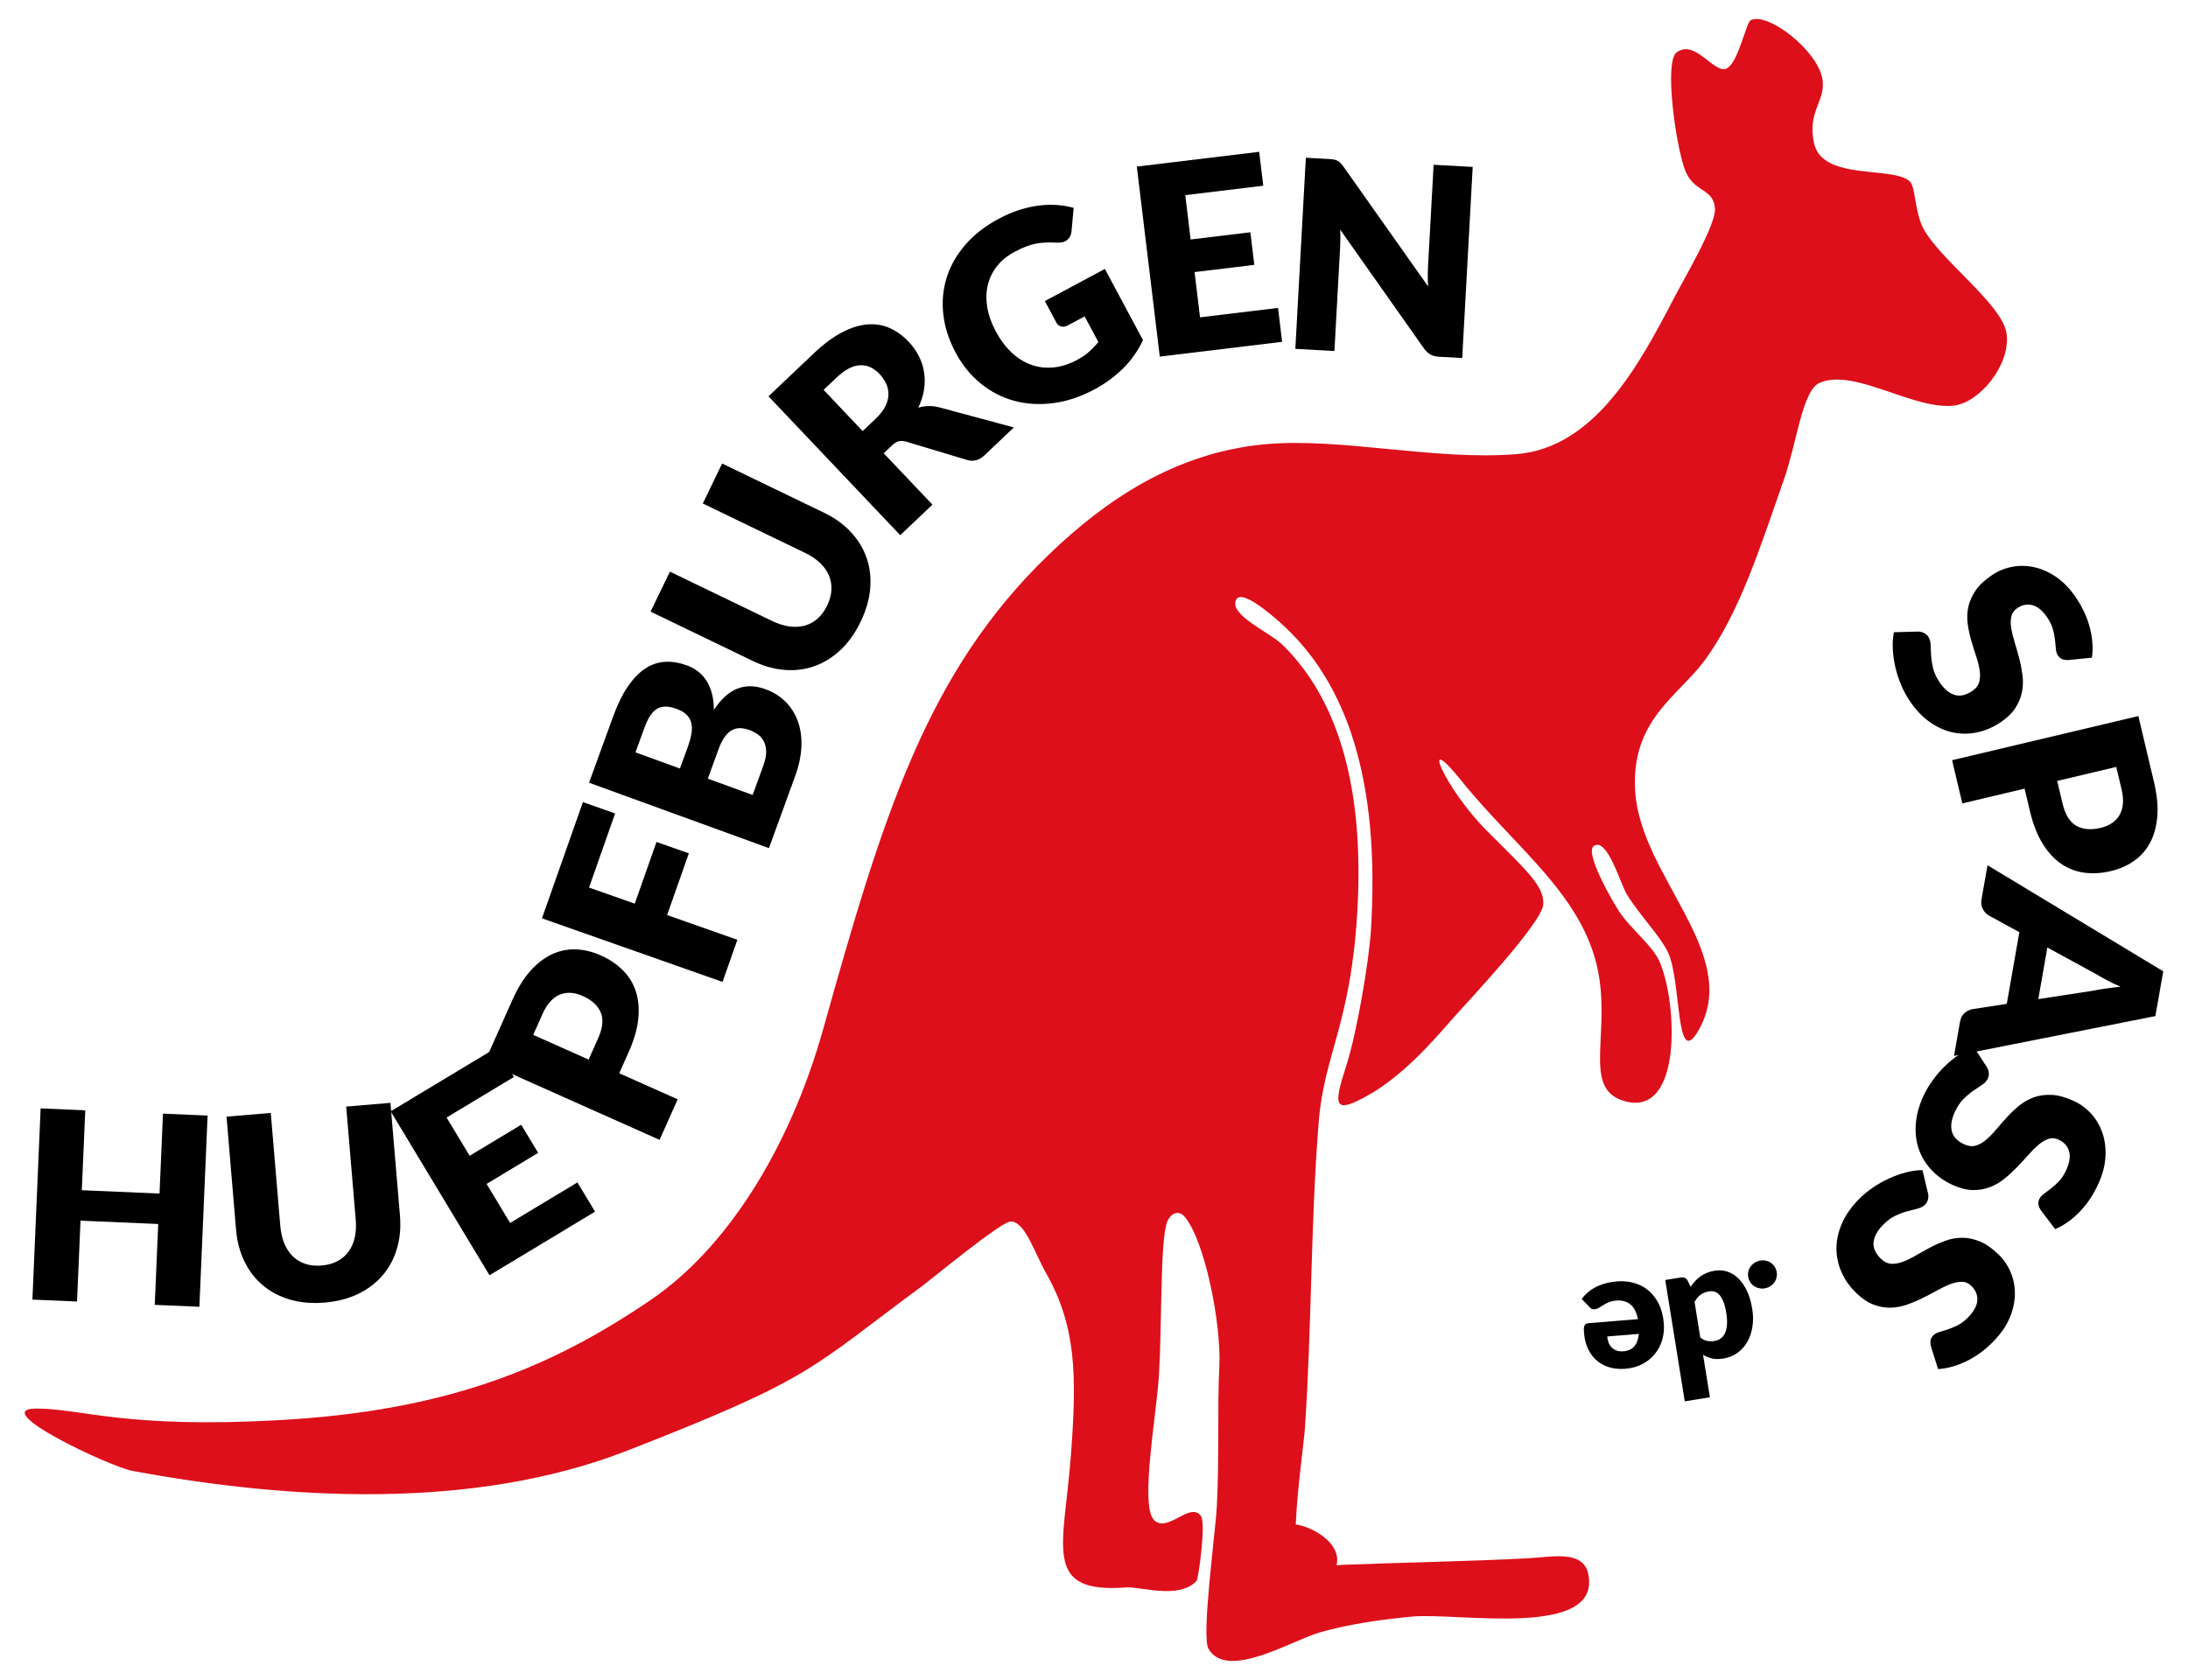 <?xml version="1.0" encoding="iso-8859-1"?>
<!-- Generator: Adobe Illustrator 15.1.0, SVG Export Plug-In . SVG Version: 6.00 Build 0)  -->
<!DOCTYPE svg PUBLIC "-//W3C//DTD SVG 1.1//EN" "http://www.w3.org/Graphics/SVG/1.1/DTD/svg11.dtd">
<svg version="1.1" id="Ebene_1" xmlns="http://www.w3.org/2000/svg" xmlns:xlink="http://www.w3.org/1999/xlink" x="0px" y="0px"
	 width="318.175px" height="244.347px" viewBox="0 0 318.175 244.347" style="enable-background:new 0 0 318.175 244.347;"
	 xml:space="preserve">
<path style="fill-rule:evenodd;clip-rule:evenodd;fill:#DD0F1A;" d="M291.809,48.626c-0.513-4.484-10.493-11.334-12.405-16.013
	c-0.949-2.325-0.914-5.334-1.603-6.124c-2.138-2.455-12.782-0.044-14.007-5.653c-1.033-4.736,1.802-6.164,1.204-9.418
	c-0.76-4.137-7.939-9.713-10.408-8.479c-0.704,0.352-1.831,6.394-3.604,7.064c-1.768,0.669-4.579-4.409-7.203-2.354
	c-1.768,1.384-0.143,13.217,1.202,16.955c1.249,3.479,4.087,2.617,4.401,5.652c0.239,2.304-4.424,10.153-6.003,13.188
	c-4.994,9.604-11.466,21.662-22.813,22.607c-11.883,0.989-25.783-2.494-36.819-1.415c-12.908,1.267-22.961,8.069-31.218,16.016
	c-17.854,17.182-24.175,38.173-32.815,68.993c-4.962,17.699-14.205,31.983-24.956,39.339
	c-14.954,10.231-30.271,16.257-54.224,17.582c-22.227,1.228-28.571-1.641-35.125-1.692c-7.506-0.059,10.534,8.454,13.849,9.069
	c22.532,4.185,49.519,5.811,71.959-2.949c27.153-10.598,26.38-11.764,42.909-23.965c1.342-0.991,11.362-9.274,12.801-9.355
	c2.085-0.117,3.495,4.515,5.203,7.536c4.395,7.778,4.457,14.903,3.602,26.376c-1.001,13.447-4.266,20.229,8.004,19.309
	c2.153-0.16,7.63,1.798,10.258-0.941c0.275-0.288,1.383-8.325,0.653-9.422c-1.516-2.278-5.03,2.684-6.908,0.472
	c-1.962-2.309,0.468-15.418,0.8-21.193c0.438-7.672,0.151-19.47,1.201-22.136c0.381-0.97,1.504-1.857,2.499-0.723
	c2.883,3.274,5.403,15.528,5.066,21.917c-0.293,5.557,0.009,13.398-0.362,20.252c-0.225,4.085-2.28,18.899-1.201,20.724
	c2.698,4.563,11.968-1.164,16.009-2.355c4.75-1.399,9.988-2.015,13.606-2.356c6.629-0.621,27.437,3.26,25.615-6.121
	c-0.706-3.638-5.249-2.54-8.807-2.356c-8.756,0.454-19.042,0.635-26.813,0.943c-0.35,0.014-0.681,0.038-1,0.066
	c0.814-3.277-3.722-5.688-5.928-5.917c0.195-5.08,1.195-12.015,1.325-13.931c1.024-15.119,0.833-30.229,2.021-44.743
	c0.792-9.682,4.592-14.048,5.583-30.143c1.13-18.339-2.782-31.201-10.805-39.093c-1.963-1.93-7.851-4.372-6.804-6.594
	c0.768-1.629,5.078,2.122,6.403,3.298c9.671,8.602,14.563,22.813,13.207,44.743c-0.277,4.476-2.034,14.941-3.604,19.781
	c-1.901,5.87-1.795,7.042,3.202,4.239c4.951-2.777,9.326-7.742,12.007-10.833c1.861-2.147,13.336-14.204,13.461-16.956
	c0.12-2.653-2.381-4.859-8.258-10.733c-5.905-5.903-10.075-15.213-3.6-7.164c8.002,9.951,18.272,16.997,20.01,28.729
	c1.344,9.085-2.418,16.404,4.003,17.896c7.979,1.858,7.359-14.132,4.803-20.251c-1.062-2.533-4.159-4.71-6.005-7.535
	c-0.674-1.03-5.049-8.449-3.601-9.42c1.942-1.302,3.888,5.583,4.803,7.063c1.908,3.09,4.906,6.096,6.002,8.479
	c1.957,4.256,1.039,17.164,4.402,11.304c6.379-11.111-8.455-22.342-9.204-34.853c-0.617-10.282,6.249-13.786,10.004-18.839
	c5.179-6.964,8.147-16.548,11.606-26.375c1.936-5.497,2.691-13.025,5.205-14.129c5.055-2.226,13.743,4.035,19.609,3.296
	C287.813,58.531,292.33,53.187,291.809,48.626z"/>
<g>
	<path d="M30.189,162.259l-1.194,27.812l-6.491-0.279l0.505-11.759l-11.301-0.485l-0.505,11.759l-6.489-0.279l1.194-27.811
		l6.49,0.278l-0.5,11.625l11.301,0.485l0.5-11.625L30.189,162.259z"/>
	<path d="M46.769,184.072c0.863-0.073,1.622-0.281,2.277-0.624c0.655-0.342,1.195-0.8,1.62-1.373
		c0.424-0.573,0.729-1.252,0.911-2.042c0.183-0.788,0.233-1.672,0.151-2.649l-1.385-16.431l6.435-0.543l1.384,16.432
		c0.144,1.701-0.001,3.285-0.434,4.753c-0.432,1.468-1.119,2.759-2.061,3.874s-2.125,2.019-3.549,2.714
		c-1.425,0.697-3.057,1.121-4.896,1.276c-1.854,0.157-3.541,0.011-5.061-0.437c-1.521-0.447-2.838-1.142-3.953-2.082
		c-1.114-0.942-2.005-2.101-2.67-3.476c-0.666-1.375-1.07-2.914-1.213-4.615l-1.383-16.432l6.434-0.541l1.382,16.411
		c0.083,0.978,0.28,1.841,0.592,2.588c0.313,0.747,0.726,1.371,1.241,1.869c0.515,0.5,1.124,0.865,1.827,1.092
		C45.123,184.066,45.906,184.145,46.769,184.072z"/>
	<path d="M64.943,162.546l3.353,5.563l7.495-4.516l2.466,4.093l-7.496,4.516l3.421,5.678l9.787-5.896l2.564,4.254l-15.351,9.25
		l-14.366-23.845l15.351-9.249l2.563,4.254L64.943,162.546z"/>
	<path d="M74.493,145.481c0.799-1.791,1.698-3.234,2.696-4.331c0.999-1.096,2.055-1.894,3.17-2.393s2.268-0.721,3.457-0.665
		c1.188,0.057,2.37,0.346,3.544,0.871c1.268,0.564,2.341,1.288,3.217,2.167c0.877,0.879,1.507,1.906,1.889,3.083
		c0.382,1.174,0.5,2.5,0.351,3.974c-0.149,1.475-0.615,3.09-1.4,4.847l-1.37,3.071l8.498,3.792l-2.632,5.898l-25.421-11.345
		L74.493,145.481z M86.968,151.046c0.686-1.535,0.813-2.802,0.38-3.804c-0.431-1.002-1.305-1.795-2.619-2.382
		c-0.581-0.26-1.149-0.409-1.705-0.447c-0.555-0.038-1.083,0.042-1.584,0.244c-0.501,0.203-0.966,0.532-1.393,0.99
		s-0.807,1.06-1.14,1.803l-1.37,3.072l8.061,3.596L86.968,151.046z"/>
	<path d="M85.656,129.097l6.649,2.342l3.161-8.975l4.704,1.657l-3.161,8.974l10.218,3.598l-2.158,6.127l-26.257-9.248l5.953-16.904
		l4.685,1.649L85.656,129.097z"/>
	<path d="M89.159,104.224c0.658-1.807,1.386-3.286,2.182-4.432c0.796-1.146,1.646-2.011,2.548-2.591
		c0.903-0.58,1.858-0.894,2.863-0.94c1.007-0.048,2.049,0.125,3.127,0.517c0.586,0.212,1.122,0.503,1.605,0.868
		c0.484,0.366,0.896,0.814,1.239,1.346c0.342,0.531,0.608,1.15,0.799,1.856c0.19,0.706,0.285,1.506,0.285,2.401
		c1.047-1.573,2.187-2.6,3.42-3.087c1.234-0.487,2.593-0.46,4.078,0.079c1.113,0.406,2.069,0.998,2.871,1.776
		c0.801,0.78,1.406,1.715,1.815,2.806c0.411,1.091,0.594,2.319,0.55,3.687c-0.043,1.367-0.35,2.834-0.92,4.402l-3.8,10.45
		l-26.162-9.514L89.159,104.224z M92.41,109.431l6.464,2.351l1.15-3.159c0.242-0.669,0.416-1.292,0.515-1.867
		c0.101-0.573,0.1-1.092-0.002-1.556s-0.327-0.872-0.674-1.221c-0.347-0.35-0.838-0.641-1.473-0.872
		c-0.623-0.226-1.168-0.336-1.638-0.331c-0.47,0.006-0.889,0.124-1.257,0.355c-0.369,0.232-0.697,0.578-0.986,1.035
		s-0.557,1.027-0.805,1.709L92.41,109.431z M111.004,111.355c0.292-0.802,0.428-1.496,0.41-2.078
		c-0.019-0.583-0.137-1.076-0.356-1.481c-0.218-0.405-0.511-0.735-0.88-0.991c-0.367-0.255-0.76-0.459-1.18-0.611
		c-0.479-0.174-0.933-0.268-1.361-0.282c-0.429-0.014-0.831,0.085-1.205,0.293c-0.374,0.21-0.725,0.54-1.051,0.991
		c-0.327,0.451-0.629,1.059-0.908,1.824l-1.542,4.238l6.519,2.371L111.004,111.355z"/>
	<path d="M120.283,88.079c0.377-0.78,0.584-1.539,0.622-2.278c0.039-0.737-0.081-1.435-0.357-2.092
		c-0.276-0.657-0.708-1.265-1.293-1.823c-0.587-0.559-1.321-1.053-2.205-1.479l-14.848-7.171l2.809-5.815l14.848,7.17
		c1.538,0.744,2.828,1.674,3.87,2.793c1.044,1.12,1.807,2.367,2.287,3.746c0.479,1.378,0.658,2.856,0.53,4.435
		c-0.125,1.581-0.591,3.202-1.395,4.866c-0.809,1.674-1.792,3.052-2.951,4.134c-1.159,1.081-2.427,1.86-3.805,2.342
		c-1.377,0.479-2.828,0.656-4.35,0.528c-1.523-0.126-3.053-0.562-4.59-1.304l-14.848-7.17l2.809-5.816l14.831,7.163
		c0.883,0.427,1.726,0.695,2.528,0.807c0.801,0.112,1.549,0.073,2.242-0.116c0.692-0.189,1.315-0.528,1.87-1.018
		C119.441,89.494,119.906,88.859,120.283,88.079z"/>
	<path d="M147.435,62.172l-4.242,4.023c-0.786,0.745-1.63,0.984-2.533,0.717l-8.917-2.682c-0.394-0.101-0.743-0.117-1.046-0.048
		c-0.304,0.069-0.636,0.274-0.997,0.616l-1.192,1.13l7.087,7.473l-4.686,4.444l-19.156-20.199l6.571-6.231
		c1.46-1.386,2.849-2.416,4.163-3.093c1.315-0.677,2.553-1.057,3.713-1.139c1.16-0.082,2.233,0.102,3.221,0.551
		c0.988,0.451,1.891,1.105,2.707,1.965c0.622,0.656,1.12,1.359,1.498,2.107c0.377,0.749,0.628,1.533,0.755,2.352
		s0.123,1.661-0.012,2.527c-0.136,0.866-0.414,1.734-0.833,2.606c0.455-0.132,0.927-0.208,1.419-0.226
		c0.492-0.019,0.997,0.033,1.516,0.155L147.435,62.172z M127.331,60.91c0.638-0.604,1.104-1.2,1.399-1.788
		c0.295-0.586,0.45-1.159,0.464-1.718c0.015-0.558-0.095-1.09-0.329-1.597c-0.234-0.505-0.563-0.981-0.982-1.424
		c-0.842-0.888-1.788-1.306-2.839-1.257c-1.05,0.048-2.181,0.647-3.392,1.795l-1.886,1.788l5.68,5.989L127.331,60.91z"/>
	<path d="M151.943,43.789l8.726-4.671l5.544,10.36c-0.764,1.594-1.745,2.979-2.942,4.154c-1.2,1.176-2.574,2.179-4.124,3.009
		c-2.021,1.081-4.03,1.749-6.026,2s-3.882,0.135-5.66-0.352c-1.777-0.485-3.396-1.323-4.856-2.514
		c-1.461-1.19-2.672-2.684-3.635-4.48c-0.979-1.83-1.576-3.675-1.791-5.532c-0.213-1.858-0.054-3.645,0.479-5.36
		c0.534-1.716,1.435-3.311,2.704-4.786c1.27-1.474,2.893-2.739,4.87-3.797c1.022-0.547,2.027-0.977,3.017-1.29
		c0.988-0.313,1.94-0.525,2.854-0.639c0.914-0.114,1.794-0.137,2.638-0.07c0.846,0.068,1.642,0.205,2.389,0.412l-0.308,3.394
		c-0.048,0.532-0.253,0.952-0.614,1.261c-0.362,0.31-0.857,0.445-1.485,0.404c-0.593-0.028-1.143-0.034-1.646-0.018
		c-0.503,0.017-0.996,0.075-1.478,0.173c-0.482,0.099-0.968,0.244-1.458,0.434c-0.491,0.19-1.021,0.439-1.595,0.746
		c-1.067,0.571-1.926,1.273-2.579,2.105c-0.652,0.833-1.095,1.753-1.33,2.76c-0.233,1.007-0.257,2.078-0.068,3.212
		c0.187,1.134,0.597,2.291,1.229,3.47c0.698,1.303,1.496,2.364,2.396,3.182c0.9,0.818,1.865,1.398,2.895,1.744
		s2.099,0.455,3.21,0.33c1.111-0.125,2.222-0.485,3.334-1.08c0.685-0.366,1.27-0.766,1.753-1.198
		c0.484-0.433,0.929-0.902,1.338-1.409l-1.994-3.723l-2.426,1.298c-0.359,0.192-0.691,0.247-0.996,0.164
		c-0.304-0.082-0.534-0.27-0.69-0.562L151.943,43.789z"/>
	<path d="M172.361,28.383l0.779,6.449l8.687-1.049l0.571,4.742l-8.685,1.049l0.794,6.582l11.343-1.37l0.595,4.932l-17.792,2.149
		l-3.339-27.637l17.792-2.149l0.598,4.931L172.361,28.383z"/>
	<path d="M214.158,24.279l-1.526,27.796l-3.358-0.185c-0.496-0.028-0.906-0.13-1.236-0.307c-0.328-0.178-0.646-0.472-0.956-0.885
		l-12.196-17.299c0.025,0.5,0.033,0.981,0.027,1.446c-0.009,0.466-0.021,0.902-0.043,1.309l-0.819,14.899l-5.686-0.313l1.529-27.796
		l3.394,0.188c0.279,0.015,0.516,0.041,0.705,0.077s0.358,0.093,0.507,0.171s0.29,0.185,0.422,0.32
		c0.135,0.135,0.282,0.315,0.449,0.542l12.303,17.419c-0.033-0.537-0.05-1.058-0.047-1.562c0-0.503,0.014-0.978,0.039-1.423
		l0.809-14.708L214.158,24.279z"/>
</g>
<g>
	<path d="M300.81,96.003c-0.358,0.011-0.662-0.027-0.907-0.116c-0.243-0.09-0.457-0.27-0.644-0.546
		c-0.162-0.242-0.264-0.556-0.296-0.939c-0.036-0.383-0.077-0.815-0.126-1.298c-0.05-0.482-0.149-1.002-0.303-1.56
		c-0.15-0.556-0.424-1.127-0.813-1.708c-0.677-1.002-1.392-1.607-2.151-1.81c-0.759-0.204-1.503-0.061-2.231,0.431
		c-0.466,0.314-0.751,0.721-0.858,1.222c-0.108,0.503-0.111,1.07-0.012,1.7c0.105,0.629,0.27,1.315,0.503,2.058
		c0.23,0.743,0.45,1.513,0.655,2.312c0.206,0.796,0.364,1.607,0.474,2.432c0.109,0.824,0.088,1.637-0.063,2.437
		c-0.153,0.802-0.469,1.579-0.95,2.334c-0.483,0.754-1.206,1.455-2.168,2.102c-1.066,0.719-2.19,1.206-3.369,1.462
		c-1.179,0.256-2.349,0.265-3.515,0.028c-1.164-0.236-2.293-0.737-3.383-1.5c-1.091-0.763-2.074-1.801-2.957-3.111
		c-0.483-0.719-0.901-1.501-1.255-2.345c-0.354-0.844-0.631-1.706-0.832-2.584c-0.199-0.878-0.319-1.749-0.363-2.611
		c-0.042-0.862,0.011-1.672,0.158-2.433l3.572-0.1c0.265,0.005,0.528,0.071,0.789,0.195c0.261,0.125,0.472,0.308,0.636,0.551
		c0.212,0.318,0.326,0.704,0.343,1.162c0.017,0.458,0.042,0.971,0.071,1.541c0.03,0.57,0.124,1.187,0.276,1.851
		c0.157,0.664,0.476,1.354,0.96,2.074c0.652,0.972,1.376,1.583,2.166,1.834c0.792,0.252,1.652,0.064,2.582-0.562
		c0.54-0.362,0.877-0.806,1.018-1.33c0.139-0.523,0.155-1.101,0.054-1.729c-0.101-0.63-0.273-1.309-0.515-2.035
		c-0.244-0.727-0.479-1.481-0.708-2.266c-0.227-0.783-0.396-1.583-0.509-2.398c-0.11-0.816-0.083-1.628,0.084-2.44
		c0.167-0.813,0.521-1.614,1.055-2.402c0.536-0.792,1.342-1.549,2.421-2.274c0.866-0.583,1.829-0.978,2.888-1.184
		c1.06-0.206,2.138-0.188,3.239,0.054c1.101,0.243,2.17,0.727,3.217,1.448c1.048,0.725,1.999,1.719,2.852,2.988
		c0.477,0.708,0.887,1.434,1.229,2.181c0.339,0.746,0.603,1.492,0.791,2.239c0.189,0.748,0.311,1.485,0.358,2.212
		c0.053,0.725,0.026,1.422-0.076,2.09L300.81,96.003z"/>
	<path d="M313.222,113.709c0.452,1.908,0.615,3.6,0.485,5.078c-0.125,1.476-0.482,2.751-1.066,3.826
		c-0.581,1.073-1.362,1.95-2.341,2.626c-0.978,0.677-2.094,1.165-3.347,1.461c-1.349,0.321-2.64,0.397-3.869,0.231
		c-1.232-0.167-2.357-0.599-3.372-1.302c-1.018-0.701-1.918-1.684-2.692-2.945c-0.778-1.262-1.387-2.831-1.831-4.701l-0.776-3.273
		l-9.054,2.146l-1.491-6.283l27.088-6.422L313.222,113.709z M299.928,116.859c0.39,1.636,1.058,2.721,2.01,3.255
		c0.95,0.533,2.126,0.635,3.526,0.301c0.619-0.146,1.162-0.373,1.626-0.679c0.464-0.306,0.834-0.693,1.11-1.157
		c0.277-0.464,0.444-1.009,0.507-1.63c0.062-0.624-0.003-1.333-0.188-2.126l-0.776-3.271l-8.59,2.035L299.928,116.859z"/>
	<path d="M284.149,153.589l0.866-4.931c0.097-0.553,0.305-0.975,0.619-1.268c0.318-0.293,0.691-0.493,1.124-0.597l5.063-0.78
		l1.831-10.425l-4.494-2.458c-0.325-0.2-0.602-0.502-0.82-0.909c-0.22-0.407-0.282-0.875-0.191-1.401l0.874-4.968l25.553,15.427
		l-1.143,6.512L284.149,153.589z M296.405,145.324l7.954-1.223c0.511-0.104,1.107-0.206,1.79-0.306
		c0.684-0.1,1.42-0.191,2.212-0.271c-0.733-0.324-1.405-0.648-2.022-0.976c-0.613-0.327-1.144-0.628-1.587-0.899l-7.028-3.833
		L296.405,145.324z"/>
	<path d="M296.801,176.067c-0.199-0.301-0.321-0.578-0.374-0.833c-0.052-0.254-0.008-0.533,0.129-0.834
		c0.123-0.266,0.34-0.514,0.646-0.743c0.311-0.23,0.658-0.491,1.045-0.783c0.387-0.293,0.775-0.649,1.174-1.07
		c0.397-0.421,0.739-0.949,1.032-1.586c0.506-1.099,0.647-2.026,0.426-2.779c-0.223-0.754-0.731-1.315-1.533-1.681
		c-0.507-0.234-1.005-0.265-1.487-0.095c-0.486,0.17-0.971,0.461-1.455,0.876c-0.485,0.416-0.985,0.916-1.496,1.5
		c-0.517,0.583-1.059,1.172-1.633,1.764c-0.572,0.591-1.182,1.15-1.827,1.671c-0.647,0.524-1.353,0.928-2.116,1.216
		c-0.763,0.288-1.591,0.422-2.487,0.404c-0.896-0.019-1.869-0.271-2.921-0.754c-1.171-0.537-2.171-1.241-3.005-2.115
		c-0.834-0.873-1.45-1.868-1.855-2.986c-0.407-1.118-0.564-2.34-0.479-3.669c0.082-1.327,0.455-2.709,1.111-4.144
		c0.363-0.787,0.812-1.552,1.35-2.293c0.537-0.742,1.126-1.427,1.772-2.056c0.648-0.627,1.327-1.186,2.041-1.67
		c0.713-0.486,1.433-0.862,2.159-1.132l1.946,2.996c0.131,0.23,0.213,0.488,0.244,0.774c0.027,0.288-0.02,0.563-0.14,0.831
		c-0.159,0.347-0.431,0.646-0.813,0.899c-0.384,0.25-0.808,0.539-1.279,0.862c-0.471,0.324-0.948,0.725-1.437,1.202
		c-0.485,0.478-0.907,1.11-1.269,1.898c-0.491,1.065-0.636,1.999-0.438,2.805c0.199,0.807,0.806,1.442,1.825,1.911
		c0.594,0.271,1.146,0.329,1.663,0.176c0.521-0.155,1.023-0.438,1.508-0.854c0.485-0.416,0.974-0.917,1.468-1.502
		c0.493-0.586,1.017-1.181,1.564-1.783c0.552-0.604,1.146-1.165,1.781-1.685c0.64-0.52,1.35-0.919,2.127-1.199
		c0.781-0.279,1.647-0.396,2.602-0.351s2.02,0.338,3.201,0.881c0.95,0.436,1.788,1.051,2.515,1.847
		c0.729,0.798,1.275,1.729,1.642,2.793c0.364,1.065,0.513,2.233,0.441,3.503c-0.07,1.271-0.428,2.6-1.065,3.99
		c-0.354,0.776-0.764,1.502-1.223,2.182c-0.458,0.681-0.958,1.294-1.498,1.845c-0.542,0.551-1.106,1.038-1.701,1.46
		c-0.593,0.42-1.202,0.762-1.826,1.022L296.801,176.067z"/>
	<path d="M280.807,195.889c-0.086-0.351-0.111-0.654-0.075-0.912c0.038-0.257,0.173-0.504,0.403-0.741
		c0.205-0.21,0.49-0.372,0.858-0.484c0.366-0.114,0.783-0.242,1.244-0.388c0.462-0.146,0.95-0.351,1.467-0.614
		c0.512-0.265,1.013-0.647,1.504-1.149c0.844-0.868,1.287-1.692,1.333-2.477c0.039-0.783-0.249-1.483-0.881-2.096
		c-0.402-0.392-0.858-0.588-1.373-0.59c-0.512-0.003-1.066,0.11-1.664,0.339c-0.594,0.229-1.233,0.532-1.913,0.911
		c-0.68,0.378-1.387,0.749-2.127,1.115c-0.737,0.366-1.498,0.687-2.284,0.962c-0.782,0.277-1.584,0.423-2.397,0.438
		c-0.817,0.015-1.642-0.136-2.481-0.454c-0.836-0.318-1.669-0.881-2.5-1.69c-0.923-0.898-1.628-1.897-2.121-2.999
		c-0.491-1.101-0.74-2.247-0.748-3.435c-0.006-1.189,0.252-2.396,0.778-3.619c0.522-1.222,1.337-2.4,2.439-3.532
		c0.604-0.621,1.282-1.189,2.037-1.709c0.753-0.518,1.54-0.967,2.36-1.342c0.818-0.376,1.647-0.673,2.48-0.891
		c0.835-0.217,1.639-0.331,2.414-0.342l0.831,3.476c0.047,0.261,0.039,0.531-0.03,0.812c-0.069,0.279-0.205,0.524-0.411,0.734
		c-0.266,0.274-0.622,0.464-1.066,0.575c-0.444,0.109-0.943,0.238-1.493,0.385c-0.552,0.146-1.138,0.363-1.755,0.651
		c-0.616,0.288-1.228,0.742-1.834,1.362c-0.816,0.839-1.27,1.672-1.352,2.497c-0.085,0.826,0.277,1.629,1.08,2.412
		c0.463,0.454,0.969,0.693,1.509,0.724c0.539,0.028,1.108-0.071,1.703-0.3c0.598-0.229,1.226-0.536,1.887-0.922
		c0.663-0.388,1.354-0.773,2.072-1.156c0.72-0.383,1.469-0.714,2.245-0.989c0.775-0.277,1.575-0.415,2.406-0.417
		c0.827-0.003,1.683,0.179,2.565,0.54c0.883,0.362,1.791,0.997,2.722,1.902c0.748,0.729,1.333,1.592,1.75,2.585
		c0.419,0.995,0.622,2.055,0.611,3.181c-0.014,1.125-0.266,2.276-0.76,3.449c-0.494,1.173-1.275,2.307-2.341,3.401
		c-0.596,0.612-1.224,1.162-1.883,1.647c-0.66,0.487-1.338,0.899-2.031,1.236c-0.694,0.338-1.39,0.607-2.089,0.804
		c-0.701,0.199-1.387,0.316-2.064,0.352L280.807,195.889z"/>
	<path d="M258.307,184.767c0.082,0.274,0.106,0.545,0.076,0.813c-0.032,0.268-0.109,0.516-0.235,0.746
		c-0.126,0.229-0.297,0.431-0.51,0.608c-0.211,0.177-0.463,0.309-0.754,0.396c-0.282,0.085-0.56,0.113-0.833,0.083
		c-0.277-0.029-0.532-0.104-0.769-0.223c-0.234-0.121-0.439-0.282-0.613-0.488c-0.175-0.206-0.304-0.446-0.387-0.719
		c-0.081-0.275-0.108-0.547-0.079-0.818c0.028-0.271,0.109-0.522,0.241-0.753c0.129-0.23,0.302-0.432,0.516-0.604
		c0.214-0.172,0.463-0.301,0.742-0.388c0.291-0.086,0.574-0.118,0.847-0.092c0.274,0.024,0.527,0.097,0.759,0.219
		c0.23,0.121,0.434,0.287,0.609,0.495C258.093,184.251,258.225,184.493,258.307,184.767z"/>
	<path d="M244.995,203.825l-2.837-17.65l2.265-0.363c0.455-0.074,0.787,0.082,0.995,0.468l0.431,0.886
		c0.202-0.298,0.418-0.575,0.653-0.83c0.233-0.255,0.491-0.484,0.776-0.688c0.288-0.203,0.604-0.374,0.947-0.514
		c0.345-0.14,0.725-0.244,1.142-0.311c0.637-0.103,1.247-0.055,1.837,0.14c0.586,0.196,1.121,0.529,1.602,1.001
		c0.477,0.472,0.891,1.076,1.238,1.814s0.603,1.602,0.762,2.594c0.148,0.911,0.16,1.779,0.032,2.601
		c-0.124,0.822-0.371,1.555-0.742,2.199c-0.367,0.643-0.846,1.179-1.438,1.604c-0.596,0.426-1.28,0.702-2.06,0.828
		c-0.635,0.102-1.183,0.097-1.647-0.014c-0.461-0.111-0.89-0.292-1.296-0.542l0.998,6.189L244.995,203.825z M247.252,194.536
		c0.325,0.262,0.657,0.428,1,0.498c0.343,0.069,0.688,0.076,1.041,0.02c0.341-0.055,0.64-0.171,0.899-0.351
		c0.264-0.179,0.475-0.433,0.637-0.761c0.157-0.329,0.26-0.738,0.304-1.228c0.042-0.491,0.009-1.071-0.098-1.738
		c-0.104-0.646-0.239-1.181-0.404-1.605c-0.164-0.425-0.354-0.759-0.567-1.003c-0.21-0.244-0.445-0.406-0.702-0.487
		c-0.254-0.079-0.525-0.096-0.816-0.049c-0.269,0.042-0.504,0.106-0.713,0.192c-0.208,0.086-0.395,0.191-0.562,0.314
		c-0.165,0.124-0.314,0.27-0.454,0.442c-0.139,0.171-0.269,0.365-0.396,0.578L247.252,194.536z"/>
	<path d="M238.185,191.871c-0.203-1.023-0.576-1.745-1.124-2.167c-0.546-0.423-1.219-0.602-2.021-0.536
		c-0.427,0.034-0.792,0.116-1.095,0.245c-0.3,0.128-0.566,0.266-0.797,0.413c-0.232,0.147-0.447,0.28-0.639,0.399
		c-0.194,0.12-0.403,0.189-0.625,0.207c-0.294,0.025-0.522-0.064-0.693-0.267l-1.179-1.234c0.346-0.467,0.727-0.854,1.146-1.165
		c0.418-0.31,0.853-0.562,1.305-0.753c0.449-0.193,0.908-0.337,1.365-0.436c0.461-0.098,0.899-0.163,1.321-0.197
		c0.864-0.07,1.686,0.003,2.467,0.224c0.782,0.219,1.478,0.584,2.092,1.092c0.611,0.51,1.115,1.164,1.514,1.961
		c0.396,0.8,0.639,1.746,0.729,2.84c0.065,0.825-0.012,1.619-0.23,2.38c-0.223,0.761-0.575,1.44-1.059,2.039
		c-0.479,0.599-1.082,1.091-1.806,1.477c-0.725,0.387-1.558,0.618-2.503,0.697c-0.815,0.065-1.575,0-2.274-0.199
		c-0.699-0.2-1.311-0.52-1.84-0.964c-0.526-0.444-0.957-1.005-1.288-1.686c-0.329-0.679-0.531-1.465-0.604-2.353
		c-0.024-0.278-0.029-0.504-0.022-0.681c0.012-0.177,0.044-0.319,0.1-0.427c0.055-0.108,0.135-0.188,0.237-0.234
		c0.105-0.049,0.24-0.08,0.407-0.094L238.185,191.871z M233.719,194.391c0.021,0.293,0.085,0.577,0.182,0.849
		c0.098,0.271,0.241,0.51,0.429,0.713c0.19,0.204,0.428,0.362,0.716,0.474c0.29,0.112,0.633,0.152,1.027,0.12
		c0.7-0.056,1.232-0.302,1.596-0.735c0.363-0.434,0.579-1.032,0.646-1.795L233.719,194.391z"/>
</g>
</svg>
